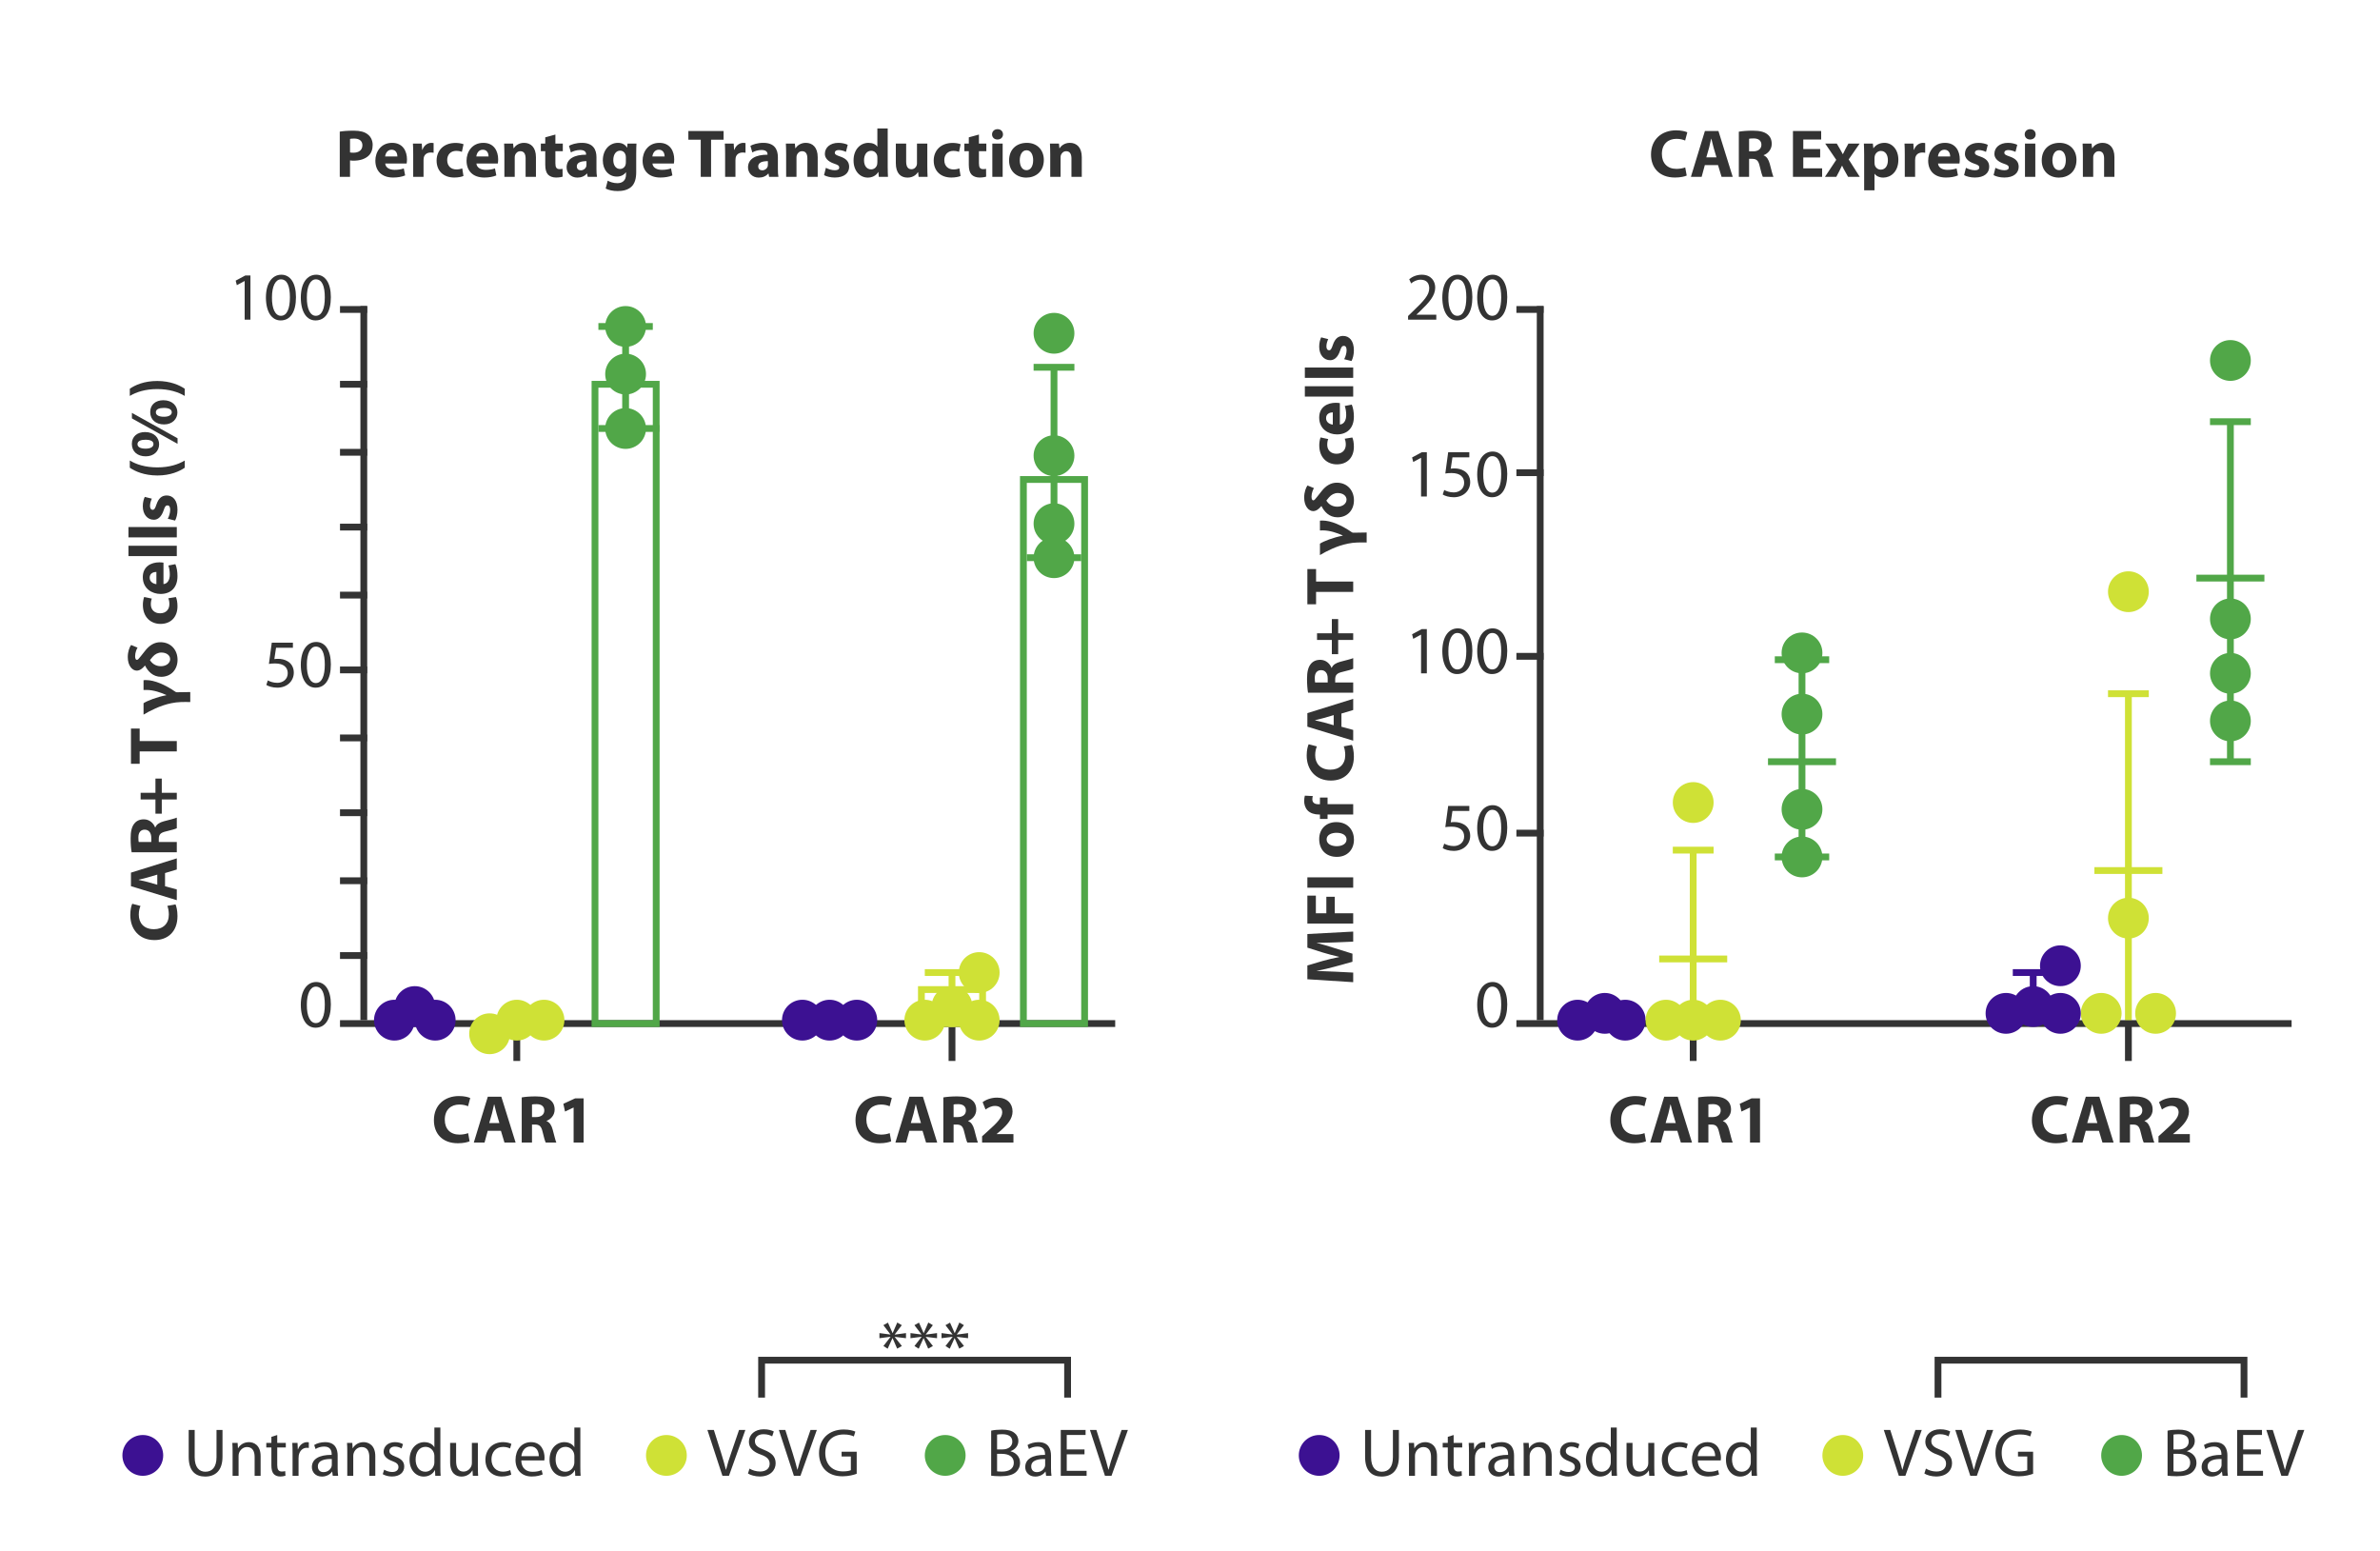<?xml version="1.0" encoding="UTF-8"?>
<svg id="Ebene_1" xmlns="http://www.w3.org/2000/svg" width="246.94mm" height="160.87mm" viewBox="0 0 700 456">
  <defs>
    <style>
      .cls-1 {
        stroke: #cfe136;
      }

      .cls-1, .cls-2, .cls-3, .cls-4 {
        fill: none;
        stroke-width: 2px;
      }

      .cls-5 {
        fill: #3c1192;
      }

      .cls-6 {
        fill: #fff;
      }

      .cls-2 {
        stroke: #3c1192;
      }

      .cls-7 {
        fill: #51a748;
      }

      .cls-8 {
        fill: #cfe136;
      }

      .cls-3 {
        stroke: #51a748;
      }

      .cls-4 {
        stroke: #333;
      }

      .cls-9 {
        fill: #333;
      }
    </style>
  </defs>
  <rect class="cls-6" width="700" height="456"/>
  <line class="cls-4" x1="107" y1="90" x2="107" y2="300"/>
  <line class="cls-4" x1="453" y1="90" x2="453" y2="300"/>
  <line class="cls-4" x1="328" y1="301" x2="100" y2="301"/>
  <line class="cls-4" x1="674" y1="301" x2="446" y2="301"/>
  <line class="cls-4" x1="108" y1="259" x2="100" y2="259"/>
  <line class="cls-4" x1="108" y1="281" x2="100" y2="281"/>
  <line class="cls-4" x1="454" y1="245" x2="446" y2="245"/>
  <path class="cls-4" d="M152,304v8"/>
  <path class="cls-4" d="M498,304v8"/>
  <path class="cls-4" d="M280,302v10"/>
  <path class="cls-4" d="M626,300v12"/>
  <line class="cls-4" x1="108" y1="217" x2="100" y2="217"/>
  <line class="cls-4" x1="108" y1="239" x2="100" y2="239"/>
  <line class="cls-4" x1="108" y1="197" x2="100" y2="197"/>
  <line class="cls-4" x1="454" y1="193" x2="446" y2="193"/>
  <line class="cls-4" x1="108" y1="175" x2="100" y2="175"/>
  <line class="cls-4" x1="108" y1="155" x2="100" y2="155"/>
  <line class="cls-4" x1="108" y1="133" x2="100" y2="133"/>
  <line class="cls-4" x1="108" y1="113" x2="100" y2="113"/>
  <line class="cls-4" x1="454" y1="139" x2="446" y2="139"/>
  <line class="cls-4" x1="108" y1="91" x2="100" y2="91"/>
  <line class="cls-4" x1="454" y1="91" x2="446" y2="91"/>
  <path class="cls-9" d="M71.96,94v-11.36h-.04l-2.26,1.22-.34-1.34,2.84-1.52h1.5v13h-1.7ZM82.55,94.22h-.02c-2.54,0-4.28-2.38-4.32-6.68,0-4.38,1.9-6.76,4.54-6.76s4.3,2.44,4.3,6.58c0,4.42-1.66,6.86-4.5,6.86ZM82.61,92.86h.02c1.78,0,2.64-2.1,2.64-5.42s-.8-5.3-2.64-5.3c-1.6,0-2.64,2.04-2.64,5.3-.04,3.38,1,5.42,2.62,5.42ZM92.81,94.22h-.02c-2.54,0-4.28-2.38-4.32-6.68,0-4.38,1.9-6.76,4.54-6.76s4.3,2.44,4.3,6.58c0,4.42-1.66,6.86-4.5,6.86ZM92.87,92.86h.02c1.78,0,2.64-2.1,2.64-5.42s-.8-5.3-2.64-5.3c-1.6,0-2.64,2.04-2.64,5.3-.04,3.38,1,5.42,2.62,5.42Z"/>
  <path class="cls-9" d="M86.15,189v1.48h-4.96l-.5,3.34c.3-.04.58-.08,1.06-.08,1.02,0,2,.22,2.8.7,1.02.56,1.86,1.7,1.86,3.34,0,2.54-2.02,4.44-4.84,4.44-1.42,0-2.6-.4-3.24-.8l.44-1.34c.54.32,1.6.72,2.8.72,1.64,0,3.08-1.08,3.06-2.84,0-1.66-1.14-2.86-3.72-2.86-.76,0-1.34.06-1.82.14l.84-6.24h6.22ZM92.81,202.22h-.02c-2.54,0-4.28-2.38-4.32-6.68,0-4.38,1.9-6.76,4.54-6.76s4.3,2.44,4.3,6.58c0,4.42-1.66,6.86-4.5,6.86ZM92.87,200.86h.02c1.78,0,2.64-2.1,2.64-5.42s-.8-5.3-2.64-5.3c-1.6,0-2.64,2.04-2.64,5.3-.04,3.38,1,5.42,2.62,5.42Z"/>
  <path class="cls-9" d="M422.44,94h-8.3v-1.08l1.38-1.34c3.32-3.16,4.84-4.84,4.84-6.8,0-1.32-.62-2.54-2.56-2.54-1.18,0-2.16.6-2.76,1.1l-.56-1.24c.88-.74,2.18-1.32,3.68-1.32,2.78,0,3.96,1.92,3.96,3.78,0,2.4-1.74,4.34-4.48,6.98l-1.02.96v.04h5.82v1.46ZM428.55,94.22h-.02c-2.54,0-4.28-2.38-4.32-6.68,0-4.38,1.9-6.76,4.54-6.76s4.3,2.44,4.3,6.58c0,4.42-1.66,6.86-4.5,6.86ZM428.61,92.86h.02c1.78,0,2.64-2.1,2.64-5.42s-.8-5.3-2.64-5.3c-1.6,0-2.64,2.04-2.64,5.3-.04,3.38,1,5.42,2.62,5.42ZM438.81,94.22h-.02c-2.54,0-4.28-2.38-4.32-6.68,0-4.38,1.9-6.76,4.54-6.76s4.3,2.44,4.3,6.58c0,4.42-1.66,6.86-4.5,6.86ZM438.87,92.86h.02c1.78,0,2.64-2.1,2.64-5.42s-.8-5.3-2.64-5.3c-1.6,0-2.64,2.04-2.64,5.3-.04,3.38,1,5.42,2.62,5.42Z"/>
  <path class="cls-9" d="M417.96,146v-11.36h-.04l-2.26,1.22-.34-1.34,2.84-1.52h1.5v13h-1.7ZM432.15,133v1.48h-4.96l-.5,3.34c.3-.04.58-.08,1.06-.08,1.02,0,2,.22,2.8.7,1.02.56,1.86,1.7,1.86,3.34,0,2.54-2.02,4.44-4.84,4.44-1.42,0-2.6-.4-3.24-.8l.44-1.34c.54.32,1.6.72,2.8.72,1.64,0,3.08-1.08,3.06-2.84,0-1.66-1.14-2.86-3.72-2.86-.76,0-1.34.06-1.82.14l.84-6.24h6.22ZM438.81,146.22h-.02c-2.54,0-4.28-2.38-4.32-6.68,0-4.38,1.9-6.76,4.54-6.76s4.3,2.44,4.3,6.58c0,4.42-1.66,6.86-4.5,6.86ZM438.87,144.86h.02c1.78,0,2.64-2.1,2.64-5.42s-.8-5.3-2.64-5.3c-1.6,0-2.64,2.04-2.64,5.3-.04,3.38,1,5.42,2.62,5.42Z"/>
  <path class="cls-9" d="M49.22,266.39l2.4-.44c.26.54.58,1.82.58,3.44,0,4.66-2.92,7.06-6.76,7.06-4.58,0-7.12-3.28-7.12-7.36,0-1.58.32-2.78.58-3.32l2.42.64c-.26.6-.5,1.46-.5,2.56,0,2.4,1.46,4.28,4.46,4.28,2.68,0,4.38-1.6,4.38-4.3,0-.94-.18-1.94-.44-2.56ZM48.54,256.74v3.88l3.46.94v3.16l-13.48-4.12v-3.98l13.48-4.2v3.28l-3.46,1.04ZM46.26,260.18v-2.98l-2.86.84c-.8.22-1.82.46-2.6.66v.06c.8.18,1.82.4,2.6.6l2.86.82ZM52,250.62h-13.28c-.18-.98-.3-2.42-.3-4.06,0-2,.3-3.4,1.08-4.36.64-.82,1.58-1.26,2.82-1.26,1.7,0,2.88,1.22,3.3,2.38h.06c.38-.94,1.26-1.46,2.5-1.8,1.54-.42,3.3-.82,3.82-1.08v3.12c-.4.2-1.48.54-3.14.92-1.7.38-2.14.96-2.16,2.22v.9h5.3v3.02ZM40.8,247.6h3.7v-1.2c0-1.52-.76-2.42-1.94-2.42s-1.86.84-1.86,2.24c0,.74.04,1.16.1,1.38ZM41.36,235.1v-1.96h4.36v-4.18h1.86v4.18h4.42v1.96h-4.42v4.18h-1.86v-4.18h-4.36ZM52,220.97h-10.92v3.64h-2.56v-10.36h2.56v3.68h10.92v3.04ZM55.96,203.51v2.94c-1.9-.04-3.7-.06-5.58.34-3.26.66-6.38,2.28-8.16,3.36v-3.36c1.1-.72,3.96-1.84,6.68-2.34v-.08c-1.48-.68-3.74-1.48-5.8-1.48-.46,0-.68.02-.88.02v-2.88c.2-.04.52-.04.76-.04,2.48,0,5.7,1.42,8.64,3.46.18.12.32.12.48.12.84-.02,2.52-.04,3.86-.06ZM38.56,189.67l1.9.78c-.26.36-.72,1.46-.72,2.5,0,.76.22,1.1.52,1.1s.6-.38,1.2-1.14l1.3-1.64c1.2-1.5,2.64-2.42,4.42-2.42,3.08,0,5.04,2.28,5.04,5.18s-1.92,5-4.84,5c-2.46,0-3.92-1.7-4.7-3.28h-.08l-.34.38c-.34.36-1.06,1.08-2.04,1.08-1.28,0-2.64-1.4-2.64-3.98,0-1.66.54-2.98.98-3.56ZM44.86,193.19l-.76.92c.6.98,1.64,1.8,3.22,1.8s2.72-.9,2.72-2.08c0-1.1-1.04-1.94-2.6-1.94-.94,0-1.88.46-2.58,1.3ZM49.5,175.93l2.24-.36c.26.54.46,1.56.46,2.72,0,3.16-1.94,5.18-5,5.18-2.84,0-5.18-1.96-5.18-5.6,0-.8.14-1.68.38-2.32l2.26.48c-.16.36-.3.9-.3,1.7,0,1.6,1.14,2.64,2.72,2.62,1.8,0,2.74-1.2,2.74-2.68,0-.72-.12-1.28-.32-1.74ZM48.08,165.46v6.3c1.26-.1,1.86-1.34,1.86-2.76,0-1.04-.14-1.88-.42-2.7l2.06-.4c.42,1,.62,2.22.62,3.54,0,3.32-1.92,5.22-4.98,5.22-2.48,0-5.22-1.56-5.22-4.94,0-3.16,2.46-4.36,4.88-4.36.52,0,.98.06,1.2.1ZM46,171.78v-3.6c-.74,0-1.98.32-1.98,1.7,0,1.3,1.18,1.82,1.98,1.9ZM52,163.53h-14.22v-3.04h14.22v3.04ZM52,158.02h-14.22v-3.04h14.22v3.04ZM51.5,153.08l-2.16-.54c.34-.56.72-1.72.72-2.62s-.3-1.3-.8-1.3-.76.3-1.12,1.42c-.68,2.04-1.78,2.82-2.92,2.8-1.84,0-3.22-1.56-3.22-3.98,0-1.14.28-2.14.58-2.74l2.08.52c-.22.44-.54,1.3-.54,2.12,0,.74.3,1.16.78,1.16s.72-.38,1.12-1.58c.64-1.86,1.58-2.62,3-2.64,1.84,0,3.18,1.42,3.18,4.22,0,1.28-.3,2.42-.7,3.16ZM38.18,137.54v-2.12c1.84,1.12,4.52,2.02,8.1,2.02s6.18-.9,8.06-2.02v2.12c-1.56,1.06-4.2,2.28-8.06,2.28-3.9-.02-6.54-1.22-8.1-2.28ZM38.78,130.55v-.02c0-2.22,1.64-3.48,3.88-3.48,2.7,0,4.14,1.72,4.14,3.6,0,1.98-1.5,3.54-3.94,3.54s-4.08-1.42-4.08-3.64ZM40.44,130.61v.02c0,.9,1.04,1.3,2.36,1.3,1.36.02,2.34-.46,2.34-1.34s-.88-1.28-2.36-1.28c-1.32,0-2.34.36-2.34,1.3ZM52.22,128.87v1.64l-13.42-7.48v-1.62l13.42,7.46ZM44.18,121.19v-.02c0-2.22,1.64-3.48,3.86-3.48,2.7,0,4.14,1.72,4.14,3.6s-1.48,3.52-3.92,3.52-4.08-1.42-4.08-3.62ZM45.84,121.23v.02c0,.9,1.04,1.3,2.34,1.3,1.36.02,2.34-.46,2.34-1.32s-.88-1.28-2.34-1.28c-1.32,0-2.34.36-2.34,1.28ZM54.34,114.31v2.12c-1.86-1.12-4.56-2.02-8.1-2.02s-6.2.9-8.06,2.02v-2.12c1.54-1.06,4.18-2.28,8.08-2.28,3.88.02,6.5,1.22,8.08,2.28Z"/>
  <path class="cls-9" d="M398,276.91l-5.16.22c-1.62.06-3.56.12-5.54.12v.04c1.72.44,3.64,1,5.22,1.52l5.26,1.64v2.38l-5.22,1.44c-1.58.44-3.48.88-5.26,1.22v.04c1.82.06,3.9.14,5.58.22l5.12.26v2.82l-13.48-.86v-4.06l4.5-1.32c1.56-.44,3.24-.84,4.82-1.14v-.08c-1.56-.36-3.34-.82-4.84-1.28l-4.48-1.42v-4l13.48-.72v2.96ZM398,271.6h-13.48v-8.22h2.5v5.18h3.08v-4.84h2.48v4.84h5.42v3.04ZM384.52,261.05v-3.04h13.48v3.04h-13.48ZM398.22,246.9v.02c0,2.86-1.88,5.06-5.04,5.06s-5.18-2.08-5.18-5.24c0-2.98,2.06-4.98,5.02-4.98,3.56,0,5.2,2.54,5.2,5.14ZM396.04,246.86v-.02c0-1.2-1.18-1.94-2.94-1.94-1.44,0-2.92.56-2.92,1.94s1.48,2,2.94,2c1.66,0,2.92-.7,2.92-1.98ZM398,236.48v3.04h-7.54v1.3h-2.24v-1.3h-.38c-1.18,0-2.48-.36-3.28-1.22-.72-.78-.98-1.82-.98-2.72,0-.66.1-1.18.2-1.6l2.34.12c-.08.26-.14.58-.14.98,0,1,.78,1.42,1.74,1.42h.5v-1.96h2.24v1.94h7.54ZM395.22,219.48l2.4-.44c.26.54.58,1.82.58,3.44,0,4.66-2.92,7.06-6.76,7.06-4.58,0-7.12-3.28-7.12-7.36,0-1.58.32-2.78.58-3.32l2.42.64c-.26.6-.5,1.46-.5,2.56,0,2.4,1.46,4.28,4.46,4.28,2.68,0,4.38-1.6,4.38-4.3,0-.94-.18-1.94-.44-2.56ZM394.54,209.83v3.88l3.46.94v3.16l-13.48-4.12v-3.98l13.48-4.2v3.28l-3.46,1.04ZM392.26,213.27v-2.98l-2.86.84c-.8.22-1.82.46-2.6.66v.06c.8.18,1.82.4,2.6.6l2.86.82ZM398,203.71h-13.28c-.18-.98-.3-2.42-.3-4.06,0-2,.3-3.4,1.08-4.36.64-.82,1.58-1.26,2.82-1.26,1.7,0,2.88,1.22,3.3,2.38h.06c.38-.94,1.26-1.46,2.5-1.8,1.54-.42,3.3-.82,3.82-1.08v3.12c-.4.2-1.48.54-3.14.92-1.7.38-2.14.96-2.16,2.22v.9h5.3v3.02ZM386.8,200.69h3.7v-1.2c0-1.52-.76-2.42-1.94-2.42s-1.86.84-1.86,2.24c0,.74.04,1.16.1,1.38ZM387.36,188.19v-1.96h4.36v-4.18h1.86v4.18h4.42v1.96h-4.42v4.18h-1.86v-4.18h-4.36ZM398,174.05h-10.92v3.64h-2.56v-10.36h2.56v3.68h10.92v3.04ZM401.96,156.59v2.94c-1.9-.04-3.7-.06-5.58.34-3.26.66-6.38,2.28-8.16,3.36v-3.36c1.1-.72,3.96-1.84,6.68-2.34v-.08c-1.48-.68-3.74-1.48-5.8-1.48-.46,0-.68.02-.88.02v-2.88c.2-.04.52-.04.76-.04,2.48,0,5.7,1.42,8.64,3.46.18.12.32.12.48.12.84-.02,2.52-.04,3.86-.06ZM384.56,142.76l1.9.78c-.26.36-.72,1.46-.72,2.5,0,.76.22,1.1.52,1.1s.6-.38,1.2-1.14l1.3-1.64c1.2-1.5,2.64-2.42,4.42-2.42,3.08,0,5.04,2.28,5.04,5.18s-1.92,5-4.84,5c-2.46,0-3.92-1.7-4.7-3.28h-.08l-.34.38c-.34.36-1.06,1.08-2.04,1.08-1.28,0-2.64-1.4-2.64-3.98,0-1.66.54-2.98.98-3.56ZM390.86,146.28l-.76.92c.6.98,1.64,1.8,3.22,1.8s2.72-.9,2.72-2.08c0-1.1-1.04-1.94-2.6-1.94-.94,0-1.88.46-2.58,1.3ZM395.5,129.01l2.24-.36c.26.54.46,1.56.46,2.72,0,3.16-1.94,5.18-5,5.18-2.84,0-5.18-1.96-5.18-5.6,0-.8.14-1.68.38-2.32l2.26.48c-.16.36-.3.9-.3,1.7,0,1.6,1.14,2.64,2.72,2.62,1.8,0,2.74-1.2,2.74-2.68,0-.72-.12-1.28-.32-1.74ZM394.08,118.54v6.3c1.26-.1,1.86-1.34,1.86-2.76,0-1.04-.14-1.88-.42-2.7l2.06-.4c.42,1,.62,2.22.62,3.54,0,3.32-1.92,5.22-4.98,5.22-2.48,0-5.22-1.56-5.22-4.94,0-3.16,2.46-4.36,4.88-4.36.52,0,.98.06,1.2.1ZM392,124.86v-3.6c-.74,0-1.98.32-1.98,1.7,0,1.3,1.18,1.82,1.98,1.9ZM398,116.62h-14.22v-3.04h14.22v3.04ZM398,111.11h-14.22v-3.04h14.22v3.04ZM397.5,106.16l-2.16-.54c.34-.56.72-1.72.72-2.62s-.3-1.3-.8-1.3-.76.3-1.12,1.42c-.68,2.04-1.78,2.82-2.92,2.8-1.84,0-3.22-1.56-3.22-3.98,0-1.14.28-2.14.58-2.74l2.08.52c-.22.44-.54,1.3-.54,2.12,0,.74.3,1.16.78,1.16s.72-.38,1.12-1.58c.64-1.86,1.58-2.62,3-2.64,1.84,0,3.18,1.42,3.18,4.22,0,1.28-.3,2.42-.7,3.16Z"/>
  <path class="cls-9" d="M99.93,52v-13.3c.94-.16,2.26-.28,4.12-.28s3.22.36,4.12,1.1c.88.66,1.44,1.78,1.44,3.1s-.42,2.46-1.24,3.2c-1.04.96-2.58,1.42-4.38,1.42-.4,0-.76-.02-1.04-.08v4.84h-3.02ZM102.95,40.84v3.98c.26.06.56.08,1.02.08,1.62,0,2.62-.82,2.62-2.18,0-1.24-.86-1.98-2.4-1.98-.6,0-1.02.04-1.24.1ZM119.6,48.08h-6.3c.1,1.26,1.34,1.86,2.76,1.86,1.04,0,1.88-.14,2.7-.42l.4,2.06c-1,.42-2.22.62-3.54.62-3.32,0-5.22-1.92-5.22-4.98,0-2.48,1.56-5.22,4.94-5.22,3.16,0,4.36,2.46,4.36,4.88,0,.52-.06.98-.1,1.2ZM113.28,46h3.6c0-.74-.32-1.98-1.7-1.98-1.3,0-1.82,1.18-1.9,1.98ZM121.53,52v-6.56c0-1.44-.02-2.38-.08-3.22h2.6l.12,1.82h.08c.5-1.44,1.68-2.04,2.64-2.04.28,0,.42.02.64.06v2.86c-.24-.04-.48-.08-.82-.08-1.12,0-1.88.58-2.08,1.54-.04.2-.06.42-.06.68v4.94h-3.04ZM135.95,49.5l.36,2.24c-.54.26-1.56.46-2.72.46-3.16,0-5.18-1.94-5.18-5,0-2.84,1.96-5.18,5.6-5.18.8,0,1.68.14,2.32.38l-.48,2.26c-.36-.16-.9-.3-1.7-.3-1.6,0-2.64,1.14-2.62,2.72,0,1.8,1.2,2.74,2.68,2.74.72,0,1.28-.12,1.74-.32ZM146.42,48.08h-6.3c.1,1.26,1.34,1.86,2.76,1.86,1.04,0,1.88-.14,2.7-.42l.4,2.06c-1,.42-2.22.62-3.54.62-3.32,0-5.22-1.92-5.22-4.98,0-2.48,1.56-5.22,4.94-5.22,3.16,0,4.36,2.46,4.36,4.88,0,.52-.06.98-.1,1.2ZM140.1,46h3.6c0-.74-.32-1.98-1.7-1.98-1.3,0-1.82,1.18-1.9,1.98ZM148.35,52v-6.66c0-1.22-.04-2.24-.08-3.12h2.64l.14,1.36h.06c.4-.64,1.38-1.58,3.02-1.58,2,0,3.5,1.34,3.5,4.22v5.78h-3.04v-5.42c0-1.26-.44-2.12-1.54-2.12-.84,0-1.34.58-1.56,1.14-.08.2-.1.48-.1.76v5.64h-3.04ZM160.37,40.38l2.98-.82v2.66h2.18v2.24h-2.18v3.54c0,1.18.3,1.72,1.2,1.72.42,0,.62-.02.9-.08l.02,2.3c-.38.14-1.12.26-1.96.26-.98,0-1.8-.34-2.3-.84-.56-.58-.84-1.52-.84-2.9v-4h-1.3v-2.24h1.3v-1.84ZM175.43,46.22v3.42c0,.92.04,1.82.16,2.36h-2.74l-.18-.98h-.06c-.64.78-1.64,1.2-2.8,1.2-1.98,0-3.16-1.44-3.16-3,0-2.54,2.28-3.74,5.74-3.74v-.12c0-.52-.28-1.26-1.78-1.26-1,0-2.06.34-2.7.72l-.56-1.94c.68-.38,2.02-.88,3.8-.88,3.26,0,4.28,1.92,4.28,4.22ZM172.49,48.44v-1.06c-1.6,0-2.84.38-2.84,1.54,0,.78.52,1.16,1.2,1.16.74,0,1.38-.5,1.58-1.12.04-.16.06-.34.06-.52ZM187.12,45.14v5.44c0,1.88-.38,3.42-1.5,4.4-1.06.92-2.52,1.2-3.96,1.2-1.3,0-2.64-.26-3.52-.74l.6-2.32c.62.36,1.68.74,2.84.74,1.44,0,2.54-.76,2.54-2.58v-.62h-.04c-.58.8-1.52,1.26-2.64,1.26-2.42,0-4.14-1.96-4.14-4.76,0-3.16,2.02-5.16,4.44-5.16,1.34,0,2.18.58,2.68,1.4h.04l.1-1.18h2.64c-.04.64-.08,1.46-.08,2.92ZM184.08,47.64v-1.44c0-.18-.02-.38-.06-.56-.22-.8-.8-1.34-1.64-1.34-1.12,0-2,1-2,2.78,0,1.46.72,2.6,1.98,2.6.8,0,1.42-.52,1.62-1.22.08-.24.1-.56.1-.82ZM198.2,48.08h-6.3c.1,1.26,1.34,1.86,2.76,1.86,1.04,0,1.88-.14,2.7-.42l.4,2.06c-1,.42-2.22.62-3.54.62-3.32,0-5.22-1.92-5.22-4.98,0-2.48,1.56-5.22,4.94-5.22,3.16,0,4.36,2.46,4.36,4.88,0,.52-.06.98-.1,1.2ZM191.88,46h3.6c0-.74-.32-1.98-1.7-1.98-1.3,0-1.82,1.18-1.9,1.98ZM206.1,52v-10.92h-3.64v-2.56h10.36v2.56h-3.68v10.92h-3.04ZM213.27,52v-6.56c0-1.44-.02-2.38-.08-3.22h2.6l.12,1.82h.08c.5-1.44,1.68-2.04,2.64-2.04.28,0,.42.02.64.06v2.86c-.24-.04-.48-.08-.82-.08-1.12,0-1.88.58-2.08,1.54-.04.2-.06.42-.06.68v4.94h-3.04ZM228.79,46.22v3.42c0,.92.04,1.82.16,2.36h-2.74l-.18-.98h-.06c-.64.78-1.64,1.2-2.8,1.2-1.98,0-3.16-1.44-3.16-3,0-2.54,2.28-3.74,5.74-3.74v-.12c0-.52-.28-1.26-1.78-1.26-1,0-2.06.34-2.7.72l-.56-1.94c.68-.38,2.02-.88,3.8-.88,3.26,0,4.28,1.92,4.28,4.22ZM225.85,48.44v-1.06c-1.6,0-2.84.38-2.84,1.54,0,.78.52,1.16,1.2,1.16.74,0,1.38-.5,1.58-1.12.04-.16.06-.34.06-.52ZM231.22,52v-6.66c0-1.22-.04-2.24-.08-3.12h2.64l.14,1.36h.06c.4-.64,1.38-1.58,3.02-1.58,2,0,3.5,1.34,3.5,4.22v5.78h-3.04v-5.42c0-1.26-.44-2.12-1.54-2.12-.84,0-1.34.58-1.56,1.14-.08.2-.1.48-.1.76v5.64h-3.04ZM242.37,51.5l.54-2.16c.56.34,1.72.72,2.62.72s1.3-.3,1.3-.8-.3-.76-1.42-1.12c-2.04-.68-2.82-1.78-2.8-2.92,0-1.84,1.56-3.22,3.98-3.22,1.14,0,2.14.28,2.74.58l-.52,2.08c-.44-.22-1.3-.54-2.12-.54-.74,0-1.16.3-1.16.78s.38.72,1.58,1.12c1.86.64,2.62,1.58,2.64,3,0,1.84-1.42,3.18-4.22,3.18-1.28,0-2.42-.3-3.16-.7ZM258.05,37.78h3.04v11.3c0,1.1.04,2.26.08,2.92h-2.7l-.12-1.42h-.06c-.6,1.08-1.8,1.64-3.06,1.64-2.32,0-4.18-1.98-4.18-5.02-.02-3.28,2.04-5.2,4.38-5.2,1.22,0,2.14.44,2.58,1.1h.04v-5.32ZM258.05,47.66v-1.28c0-.18,0-.38-.04-.56-.18-.82-.84-1.48-1.78-1.48-1.4,0-2.1,1.24-2.1,2.78,0,1.64.82,2.68,2.08,2.68.88,0,1.6-.6,1.78-1.46.04-.2.06-.44.06-.68ZM272.74,42.22v6.64c0,1.28.04,2.32.08,3.14h-2.64l-.14-1.38h-.06c-.38.6-1.3,1.6-3.06,1.6-2,0-3.44-1.24-3.44-4.26v-5.74h3.04v5.26c0,1.42.46,2.28,1.54,2.28.84,0,1.34-.58,1.52-1.06.08-.18.12-.4.12-.66v-5.82h3.04ZM282.16,49.5l.36,2.24c-.54.26-1.56.46-2.72.46-3.16,0-5.18-1.94-5.18-5,0-2.84,1.96-5.18,5.6-5.18.8,0,1.68.14,2.32.38l-.48,2.26c-.36-.16-.9-.3-1.7-.3-1.6,0-2.64,1.14-2.62,2.72,0,1.8,1.2,2.74,2.68,2.74.72,0,1.28-.12,1.74-.32ZM284.94,40.38l2.98-.82v2.66h2.18v2.24h-2.18v3.54c0,1.18.3,1.72,1.2,1.72.42,0,.62-.02.9-.08l.02,2.3c-.38.14-1.12.26-1.96.26-.98,0-1.8-.34-2.3-.84-.56-.58-.84-1.52-.84-2.9v-4h-1.3v-2.24h1.3v-1.84ZM294.9,52h-3.04v-9.78h3.04v9.78ZM293.38,41.02h-.02c-.96,0-1.58-.68-1.58-1.52s.64-1.52,1.62-1.52,1.58.66,1.6,1.52c0,.84-.62,1.52-1.62,1.52ZM301.87,52.22h-.02c-2.86,0-5.06-1.88-5.06-5.04s2.08-5.18,5.24-5.18c2.98,0,4.98,2.06,4.98,5.02,0,3.56-2.54,5.2-5.14,5.2ZM301.91,50.04h.02c1.2,0,1.94-1.18,1.94-2.94,0-1.44-.56-2.92-1.94-2.92s-2,1.48-2,2.94c0,1.66.7,2.92,1.98,2.92ZM308.89,52v-6.66c0-1.22-.04-2.24-.08-3.12h2.64l.14,1.36h.06c.4-.64,1.38-1.58,3.02-1.58,2,0,3.5,1.34,3.5,4.22v5.78h-3.04v-5.42c0-1.26-.44-2.12-1.54-2.12-.84,0-1.34.58-1.56,1.14-.08.2-.1.48-.1.76v5.64h-3.04Z"/>
  <path class="cls-9" d="M495.65,49.22l.44,2.4c-.54.26-1.82.58-3.44.58-4.66,0-7.06-2.92-7.06-6.76,0-4.58,3.28-7.12,7.36-7.12,1.58,0,2.78.32,3.32.58l-.64,2.42c-.6-.26-1.46-.5-2.56-.5-2.4,0-4.28,1.46-4.28,4.46,0,2.68,1.6,4.38,4.3,4.38.94,0,1.94-.18,2.56-.44ZM505.3,48.54h-3.88l-.94,3.46h-3.16l4.12-13.48h3.98l4.2,13.48h-3.28l-1.04-3.46ZM501.86,46.26h2.98l-.84-2.86c-.22-.8-.46-1.82-.66-2.6h-.06c-.18.8-.4,1.82-.6,2.6l-.82,2.86ZM511.42,52v-13.28c.98-.18,2.42-.3,4.06-.3,2,0,3.4.3,4.36,1.08.82.64,1.26,1.58,1.26,2.82,0,1.7-1.22,2.88-2.38,3.3v.06c.94.38,1.46,1.26,1.8,2.5.42,1.54.82,3.3,1.08,3.82h-3.12c-.2-.4-.54-1.48-.92-3.14-.38-1.7-.96-2.14-2.22-2.16h-.9v5.3h-3.02ZM514.44,40.8v3.7h1.2c1.52,0,2.42-.76,2.42-1.94s-.84-1.86-2.24-1.86c-.74,0-1.16.04-1.38.1ZM535.34,43.82v2.48h-4.96v3.2h5.54v2.5h-8.58v-13.48h8.3v2.5h-5.26v2.8h4.96ZM536.83,42.22h3.4l.96,1.64c.28.5.54.98.8,1.46h.04c.26-.54.5-1.02.76-1.52l.86-1.58h3.3l-3.22,4.66,3.26,5.12h-3.44l-.98-1.76c-.28-.48-.54-.98-.76-1.5h-.06c-.24.54-.5,1.02-.74,1.5l-.92,1.76h-3.34l3.32-5-3.24-4.78ZM548.28,55.96v-10.46c0-1.28-.04-2.36-.08-3.28h2.64l.14,1.36h.04c.72-1.02,1.84-1.58,3.26-1.58,2.14,0,4.06,1.86,4.06,4.98,0,3.56-2.26,5.24-4.44,5.24-1.18,0-2.1-.48-2.54-1.12h-.04v4.86h-3.04ZM551.32,46.46v1.34c0,.24.02.44.06.64.2.82.9,1.44,1.78,1.44,1.32,0,2.1-1.1,2.1-2.76,0-1.56-.7-2.74-2.06-2.74-.86,0-1.62.64-1.82,1.54-.04.16-.06.36-.06.54ZM560.23,52v-6.56c0-1.44-.02-2.38-.08-3.22h2.6l.12,1.82h.08c.5-1.44,1.68-2.04,2.64-2.04.28,0,.42.02.64.06v2.86c-.24-.04-.48-.08-.82-.08-1.12,0-1.88.58-2.08,1.54-.04.2-.06.42-.06.68v4.94h-3.04ZM576.31,48.08h-6.3c.1,1.26,1.34,1.86,2.76,1.86,1.04,0,1.88-.14,2.7-.42l.4,2.06c-1,.42-2.22.62-3.54.62-3.32,0-5.22-1.92-5.22-4.98,0-2.48,1.56-5.22,4.94-5.22,3.16,0,4.36,2.46,4.36,4.88,0,.52-.06.98-.1,1.2ZM569.99,46h3.6c0-.74-.32-1.98-1.7-1.98-1.3,0-1.82,1.18-1.9,1.98ZM577.68,51.5l.54-2.16c.56.34,1.72.72,2.62.72s1.3-.3,1.3-.8-.3-.76-1.42-1.12c-2.04-.68-2.82-1.78-2.8-2.92,0-1.84,1.56-3.22,3.98-3.22,1.14,0,2.14.28,2.74.58l-.52,2.08c-.44-.22-1.3-.54-2.12-.54-.74,0-1.16.3-1.16.78s.38.72,1.58,1.12c1.86.64,2.62,1.58,2.64,3,0,1.84-1.42,3.18-4.22,3.18-1.28,0-2.42-.3-3.16-.7ZM586.35,51.5l.54-2.16c.56.34,1.72.72,2.62.72s1.3-.3,1.3-.8-.3-.76-1.42-1.12c-2.04-.68-2.82-1.78-2.8-2.92,0-1.84,1.56-3.22,3.98-3.22,1.14,0,2.14.28,2.74.58l-.52,2.08c-.44-.22-1.3-.54-2.12-.54-.74,0-1.16.3-1.16.78s.38.72,1.58,1.12c1.86.64,2.62,1.58,2.64,3,0,1.84-1.42,3.18-4.22,3.18-1.28,0-2.42-.3-3.16-.7ZM598.62,52h-3.04v-9.78h3.04v9.78ZM597.1,41.02h-.02c-.96,0-1.58-.68-1.58-1.52s.64-1.52,1.62-1.52,1.58.66,1.6,1.52c0,.84-.62,1.52-1.62,1.52ZM605.59,52.22h-.02c-2.86,0-5.06-1.88-5.06-5.04s2.08-5.18,5.24-5.18c2.98,0,4.98,2.06,4.98,5.02,0,3.56-2.54,5.2-5.14,5.2ZM605.63,50.04h.02c1.2,0,1.94-1.18,1.94-2.94,0-1.44-.56-2.92-1.94-2.92s-2,1.48-2,2.94c0,1.66.7,2.92,1.98,2.92ZM612.61,52v-6.66c0-1.22-.04-2.24-.08-3.12h2.64l.14,1.36h.06c.4-.64,1.38-1.58,3.02-1.58,2,0,3.5,1.34,3.5,4.22v5.78h-3.04v-5.42c0-1.26-.44-2.12-1.54-2.12-.84,0-1.34.58-1.56,1.14-.08.2-.1.48-.1.76v5.64h-3.04Z"/>
  <path class="cls-9" d="M137.68,333.22l.44,2.4c-.54.26-1.82.58-3.44.58-4.66,0-7.06-2.92-7.06-6.76,0-4.58,3.28-7.12,7.36-7.12,1.58,0,2.78.32,3.32.58l-.64,2.42c-.6-.26-1.46-.5-2.56-.5-2.4,0-4.28,1.46-4.28,4.46,0,2.68,1.6,4.38,4.3,4.38.94,0,1.94-.18,2.56-.44ZM147.33,332.54h-3.88l-.94,3.46h-3.16l4.12-13.48h3.98l4.2,13.48h-3.28l-1.04-3.46ZM143.89,330.26h2.98l-.84-2.86c-.22-.8-.46-1.82-.66-2.6h-.06c-.18.8-.4,1.82-.6,2.6l-.82,2.86ZM153.45,336v-13.28c.98-.18,2.42-.3,4.06-.3,2,0,3.4.3,4.36,1.08.82.64,1.26,1.58,1.26,2.82,0,1.7-1.22,2.88-2.38,3.3v.06c.94.38,1.46,1.26,1.8,2.5.42,1.54.82,3.3,1.08,3.82h-3.12c-.2-.4-.54-1.48-.92-3.14-.38-1.7-.96-2.14-2.22-2.16h-.9v5.3h-3.02ZM156.47,324.8v3.7h1.2c1.52,0,2.42-.76,2.42-1.94s-.84-1.86-2.24-1.86c-.74,0-1.16.04-1.38.1ZM168.71,336v-10.3h-.04l-2.48,1.18-.5-2.28,3.46-1.6h2.5v13h-2.94Z"/>
  <path class="cls-9" d="M483.68,333.22l.44,2.4c-.54.26-1.82.58-3.44.58-4.66,0-7.06-2.92-7.06-6.76,0-4.58,3.28-7.12,7.36-7.12,1.58,0,2.78.32,3.32.58l-.64,2.42c-.6-.26-1.46-.5-2.56-.5-2.4,0-4.28,1.46-4.28,4.46,0,2.68,1.6,4.38,4.3,4.38.94,0,1.94-.18,2.56-.44ZM493.33,332.54h-3.88l-.94,3.46h-3.16l4.12-13.48h3.98l4.2,13.48h-3.28l-1.04-3.46ZM489.89,330.26h2.98l-.84-2.86c-.22-.8-.46-1.82-.66-2.6h-.06c-.18.8-.4,1.82-.6,2.6l-.82,2.86ZM499.45,336v-13.28c.98-.18,2.42-.3,4.06-.3,2,0,3.4.3,4.36,1.08.82.64,1.26,1.58,1.26,2.82,0,1.7-1.22,2.88-2.38,3.3v.06c.94.38,1.46,1.26,1.8,2.5.42,1.54.82,3.3,1.08,3.82h-3.12c-.2-.4-.54-1.48-.92-3.14-.38-1.7-.96-2.14-2.22-2.16h-.9v5.3h-3.02ZM502.47,324.8v3.7h1.2c1.52,0,2.42-.76,2.42-1.94s-.84-1.86-2.24-1.86c-.74,0-1.16.04-1.38.1ZM514.71,336v-10.3h-.04l-2.48,1.18-.5-2.28,3.46-1.6h2.5v13h-2.94Z"/>
  <path class="cls-9" d="M261.68,333.22l.44,2.4c-.54.26-1.82.58-3.44.58-4.66,0-7.06-2.92-7.06-6.76,0-4.58,3.28-7.12,7.36-7.12,1.58,0,2.78.32,3.32.58l-.64,2.42c-.6-.26-1.46-.5-2.56-.5-2.4,0-4.28,1.46-4.28,4.46,0,2.68,1.6,4.38,4.3,4.38.94,0,1.94-.18,2.56-.44ZM271.33,332.54h-3.88l-.94,3.46h-3.16l4.12-13.48h3.98l4.2,13.48h-3.28l-1.04-3.46ZM267.89,330.26h2.98l-.84-2.86c-.22-.8-.46-1.82-.66-2.6h-.06c-.18.8-.4,1.82-.6,2.6l-.82,2.86ZM277.45,336v-13.28c.98-.18,2.42-.3,4.06-.3,2,0,3.4.3,4.36,1.08.82.64,1.26,1.58,1.26,2.82,0,1.7-1.22,2.88-2.38,3.3v.06c.94.38,1.46,1.26,1.8,2.5.42,1.54.82,3.3,1.08,3.82h-3.12c-.2-.4-.54-1.48-.92-3.14-.38-1.7-.96-2.14-2.22-2.16h-.9v5.3h-3.02ZM280.47,324.8v3.7h1.2c1.52,0,2.42-.76,2.42-1.94s-.84-1.86-2.24-1.86c-.74,0-1.16.04-1.38.1ZM298.07,336h-9.22v-1.84l1.66-1.5c2.86-2.56,4.24-4.02,4.26-5.54,0-1.06-.62-1.9-2.12-1.9-1.12,0-2.1.56-2.78,1.06l-.86-2.16c.96-.74,2.5-1.34,4.24-1.34,2.96,0,4.56,1.72,4.56,4.08,0,2.18-1.56,3.92-3.46,5.6l-1.2,1v.04h4.92v2.5Z"/>
  <path class="cls-9" d="M607.68,333.22l.44,2.4c-.54.26-1.82.58-3.44.58-4.66,0-7.06-2.92-7.06-6.76,0-4.58,3.28-7.12,7.36-7.12,1.58,0,2.78.32,3.32.58l-.64,2.42c-.6-.26-1.46-.5-2.56-.5-2.4,0-4.28,1.46-4.28,4.46,0,2.68,1.6,4.38,4.3,4.38.94,0,1.94-.18,2.56-.44ZM617.33,332.54h-3.88l-.94,3.46h-3.16l4.12-13.48h3.98l4.2,13.48h-3.28l-1.04-3.46ZM613.89,330.26h2.98l-.84-2.86c-.22-.8-.46-1.82-.66-2.6h-.06c-.18.8-.4,1.82-.6,2.6l-.82,2.86ZM623.45,336v-13.28c.98-.18,2.42-.3,4.06-.3,2,0,3.4.3,4.36,1.08.82.64,1.26,1.58,1.26,2.82,0,1.7-1.22,2.88-2.38,3.3v.06c.94.38,1.46,1.26,1.8,2.5.42,1.54.82,3.3,1.08,3.82h-3.12c-.2-.4-.54-1.48-.92-3.14-.38-1.7-.96-2.14-2.22-2.16h-.9v5.3h-3.02ZM626.47,324.8v3.7h1.2c1.52,0,2.42-.76,2.42-1.94s-.84-1.86-2.24-1.86c-.74,0-1.16.04-1.38.1ZM644.07,336h-9.22v-1.84l1.66-1.5c2.86-2.56,4.24-4.02,4.26-5.54,0-1.06-.62-1.9-2.12-1.9-1.12,0-2.1.56-2.78,1.06l-.86-2.16c.96-.74,2.5-1.34,4.24-1.34,2.96,0,4.56,1.72,4.56,4.08,0,2.18-1.56,3.92-3.46,5.6l-1.2,1v.04h4.92v2.5Z"/>
  <path class="cls-9" d="M417.96,198v-11.36h-.04l-2.26,1.22-.34-1.34,2.84-1.52h1.5v13h-1.7ZM428.55,198.22h-.02c-2.54,0-4.28-2.38-4.32-6.68,0-4.38,1.9-6.76,4.54-6.76s4.3,2.44,4.3,6.58c0,4.42-1.66,6.86-4.5,6.86ZM428.61,196.86h.02c1.78,0,2.64-2.1,2.64-5.42s-.8-5.3-2.64-5.3c-1.6,0-2.64,2.04-2.64,5.3-.04,3.38,1,5.42,2.62,5.42ZM438.81,198.22h-.02c-2.54,0-4.28-2.38-4.32-6.68,0-4.38,1.9-6.76,4.54-6.76s4.3,2.44,4.3,6.58c0,4.42-1.66,6.86-4.5,6.86ZM438.87,196.86h.02c1.78,0,2.64-2.1,2.64-5.42s-.8-5.3-2.64-5.3c-1.6,0-2.64,2.04-2.64,5.3-.04,3.38,1,5.42,2.62,5.42Z"/>
  <path class="cls-9" d="M432.15,237v1.48h-4.96l-.5,3.34c.3-.04.58-.08,1.06-.08,1.02,0,2,.22,2.8.7,1.02.56,1.86,1.7,1.86,3.34,0,2.54-2.02,4.44-4.84,4.44-1.42,0-2.6-.4-3.24-.8l.44-1.34c.54.32,1.6.72,2.8.72,1.64,0,3.08-1.08,3.06-2.84,0-1.66-1.14-2.86-3.72-2.86-.76,0-1.34.06-1.82.14l.84-6.24h6.22ZM438.81,250.22h-.02c-2.54,0-4.28-2.38-4.32-6.68,0-4.38,1.9-6.76,4.54-6.76s4.3,2.44,4.3,6.58c0,4.42-1.66,6.86-4.5,6.86ZM438.87,248.86h.02c1.78,0,2.64-2.1,2.64-5.42s-.8-5.3-2.64-5.3c-1.6,0-2.64,2.04-2.64,5.3-.04,3.38,1,5.42,2.62,5.42Z"/>
  <path class="cls-9" d="M92.81,302.22h-.02c-2.54,0-4.28-2.38-4.32-6.68,0-4.38,1.9-6.76,4.54-6.76s4.3,2.44,4.3,6.58c0,4.42-1.66,6.86-4.5,6.86ZM92.87,300.86h.02c1.78,0,2.64-2.1,2.64-5.42s-.8-5.3-2.64-5.3c-1.6,0-2.64,2.04-2.64,5.3-.04,3.38,1,5.42,2.62,5.42Z"/>
  <path class="cls-9" d="M438.81,302.22h-.02c-2.54,0-4.28-2.38-4.32-6.68,0-4.38,1.9-6.76,4.54-6.76s4.3,2.44,4.3,6.58c0,4.42-1.66,6.86-4.5,6.86ZM438.87,300.86h.02c1.78,0,2.64-2.1,2.64-5.42s-.8-5.3-2.64-5.3c-1.6,0-2.64,2.04-2.64,5.3-.04,3.38,1,5.42,2.62,5.42Z"/>
  <circle class="cls-5" cx="116" cy="300" r="6"/>
  <circle class="cls-5" cx="122" cy="296" r="6"/>
  <circle class="cls-5" cx="128" cy="300" r="6"/>
  <circle class="cls-5" cx="472" cy="298" r="6"/>
  <circle class="cls-5" cx="478" cy="300" r="6"/>
  <circle class="cls-5" cx="464" cy="300" r="6"/>
  <circle class="cls-8" cx="144" cy="304" r="6"/>
  <circle class="cls-8" cx="490" cy="300" r="6"/>
  <circle class="cls-8" cx="272" cy="300" r="6"/>
  <circle class="cls-8" cx="618" cy="298" r="6"/>
  <circle class="cls-7" cx="184" cy="96" r="6"/>
  <circle class="cls-7" cx="530" cy="192" r="6"/>
  <circle class="cls-7" cx="530" cy="210" r="6"/>
  <circle class="cls-7" cx="310" cy="98" r="6"/>
  <circle class="cls-7" cx="656" cy="182" r="6"/>
  <circle class="cls-7" cx="656" cy="106" r="6"/>
  <circle class="cls-7" cx="310" cy="134" r="6"/>
  <circle class="cls-7" cx="310" cy="154" r="6"/>
  <circle class="cls-7" cx="656" cy="198" r="6"/>
  <circle class="cls-7" cx="310" cy="164" r="6"/>
  <circle class="cls-7" cx="656" cy="212" r="6"/>
  <circle class="cls-7" cx="184" cy="110" r="6"/>
  <circle class="cls-7" cx="530" cy="238" r="6"/>
  <circle class="cls-7" cx="184" cy="126" r="6"/>
  <circle class="cls-7" cx="530" cy="252" r="6"/>
  <circle class="cls-8" cx="152" cy="300" r="6"/>
  <circle class="cls-8" cx="498" cy="300" r="6"/>
  <circle class="cls-8" cx="498" cy="236" r="6"/>
  <circle class="cls-8" cx="280" cy="296" r="6"/>
  <circle class="cls-8" cx="626" cy="270" r="6"/>
  <circle class="cls-8" cx="626" cy="174" r="6"/>
  <circle class="cls-8" cx="160" cy="300" r="6"/>
  <circle class="cls-8" cx="506" cy="300" r="6"/>
  <circle class="cls-8" cx="288" cy="300" r="6"/>
  <circle class="cls-8" cx="288" cy="286" r="6"/>
  <circle class="cls-8" cx="634" cy="298" r="6"/>
  <circle class="cls-5" cx="252" cy="300" r="6"/>
  <circle class="cls-5" cx="244" cy="300" r="6"/>
  <circle class="cls-5" cx="236" cy="300" r="6"/>
  <circle class="cls-5" cx="598" cy="296" r="6"/>
  <circle class="cls-5" cx="606" cy="298" r="6"/>
  <circle class="cls-5" cx="606" cy="284" r="6"/>
  <circle class="cls-5" cx="590" cy="298" r="6"/>
  <rect class="cls-3" x="175" y="113" width="18" height="188"/>
  <rect class="cls-3" x="301" y="141" width="18" height="160"/>
  <rect class="cls-1" x="271" y="291" width="18" height="10"/>
  <path class="cls-3" d="M184,96v32"/>
  <path class="cls-3" d="M530,190v64"/>
  <path class="cls-1" d="M498,250v52"/>
  <path class="cls-1" d="M626,204v96"/>
  <path class="cls-2" d="M598,286v8"/>
  <path class="cls-3" d="M310,108v58"/>
  <path class="cls-1" d="M280,286v14"/>
  <path class="cls-3" d="M656,124v100"/>
  <path class="cls-3" d="M192,96h-16"/>
  <path class="cls-3" d="M316,108h-12"/>
  <path class="cls-1" d="M284,286h-12"/>
  <path class="cls-3" d="M662,124h-12"/>
  <path class="cls-3" d="M194,126h-18"/>
  <path class="cls-3" d="M538,194h-16"/>
  <path class="cls-3" d="M538,252h-16"/>
  <path class="cls-3" d="M540,224h-20"/>
  <path class="cls-3" d="M666,170h-20"/>
  <path class="cls-1" d="M504,250h-12"/>
  <path class="cls-1" d="M632,204h-12"/>
  <path class="cls-2" d="M604,286h-12"/>
  <path class="cls-1" d="M508,282h-20"/>
  <path class="cls-1" d="M636,256h-20"/>
  <path class="cls-3" d="M318,164h-16"/>
  <path class="cls-3" d="M662,224h-12"/>
  <path class="cls-9" d="M55.5,420.52h1.76v8c0,3,1.34,4.28,3.14,4.28,1.98,0,3.28-1.32,3.28-4.28v-8h1.76v7.88c0,4.14-2.18,5.82-5.1,5.82-2.76,0-4.84-1.56-4.84-5.76v-7.94ZM68.41,434v-7.06c0-1.02-.02-1.82-.08-2.62h1.56l.1,1.58h.04c.48-.9,1.6-1.8,3.2-1.8,1.34,0,3.42.8,3.42,4.12v5.78h-1.76v-5.58c0-1.56-.58-2.88-2.24-2.88-1.14,0-2.04.82-2.36,1.8-.08.22-.12.54-.12.82v5.84h-1.76ZM79.82,422.54l1.72-.54v2.32h2.52v1.34h-2.52v5.2c0,1.2.34,1.88,1.32,1.88.48,0,.76-.04,1.02-.12l.08,1.34c-.34.12-.88.24-1.56.24-.82,0-1.48-.28-1.9-.74-.48-.54-.68-1.4-.68-2.54v-5.26h-1.5v-1.34h1.5v-1.78ZM86.05,434v-6.66c0-1.14-.02-2.12-.08-3.02h1.54l.08,1.9h.06c.44-1.3,1.52-2.12,2.7-2.12.18,0,.32.02.48.04v1.66c-.18-.02-.36-.04-.6-.04-1.24,0-2.12.94-2.36,2.24-.04.26-.06.54-.06.82v5.18h-1.76ZM99.31,428.06v3.62c0,.84.04,1.66.14,2.32h-1.58l-.16-1.22h-.06c-.52.76-1.58,1.44-2.96,1.44-1.96,0-2.96-1.38-2.96-2.78,0-2.34,2.08-3.62,5.82-3.6v-.2c0-.8-.22-2.26-2.2-2.24-.92,0-1.86.26-2.54.72l-.4-1.18c.8-.5,1.98-.84,3.2-.84,2.98,0,3.7,2.02,3.7,3.96ZM97.59,430.74v-1.68c-1.92-.04-4.1.3-4.1,2.18,0,1.16.76,1.68,1.64,1.68,1.28,0,2.1-.8,2.38-1.62.06-.18.08-.38.08-.56ZM102.14,434v-7.06c0-1.02-.02-1.82-.08-2.62h1.56l.1,1.58h.04c.48-.9,1.6-1.8,3.2-1.8,1.34,0,3.42.8,3.42,4.12v5.78h-1.76v-5.58c0-1.56-.58-2.88-2.24-2.88-1.14,0-2.04.82-2.36,1.8-.08.22-.12.54-.12.82v5.84h-1.76ZM112.57,433.52l.42-1.32c.54.32,1.46.68,2.34.68,1.26,0,1.86-.62,1.86-1.44s-.5-1.28-1.78-1.76c-1.76-.64-2.58-1.6-2.58-2.74,0-1.56,1.28-2.84,3.34-2.84.98,0,1.84.26,2.36.6l-.42,1.26c-.38-.22-1.08-.56-1.98-.56-1.04,0-1.6.6-1.6,1.32,0,.8.56,1.16,1.82,1.66,1.66.62,2.54,1.46,2.54,2.9,0,1.72-1.34,2.92-3.6,2.92-1.06,0-2.04-.28-2.72-.68ZM127.76,419.8h1.76v11.7c0,.86.02,1.84.08,2.5h-1.58l-.08-1.68h-.04c-.54,1.08-1.7,1.9-3.28,1.9-2.34,0-4.16-1.98-4.16-4.92-.02-3.24,2-5.2,4.34-5.2,1.5,0,2.5.7,2.92,1.46h.04v-5.76ZM127.76,429.94v-1.68c0-.24-.02-.52-.08-.76-.26-1.1-1.22-2.02-2.54-2.02-1.82,0-2.9,1.6-2.9,3.72,0,1.98.98,3.6,2.86,3.6,1.18,0,2.26-.8,2.58-2.12.06-.22.08-.46.08-.74ZM140.55,424.32v7.02c0,1.02.02,1.9.08,2.66h-1.56l-.1-1.58h-.04c-.44.78-1.48,1.8-3.2,1.8-1.52,0-3.34-.86-3.34-4.24v-5.66h1.76v5.34c0,1.84.58,3.1,2.16,3.1,1.18,0,2-.82,2.32-1.62.1-.24.16-.56.16-.9v-5.92h1.76ZM150.07,432.32l.3,1.32c-.46.22-1.48.56-2.78.56-2.92,0-4.82-1.98-4.82-4.94s2.04-5.16,5.2-5.16c1.04,0,1.96.26,2.44.52l-.4,1.34c-.42-.22-1.08-.46-2.04-.46-2.22,0-3.42,1.66-3.42,3.66,0,2.24,1.44,3.62,3.36,3.62,1,0,1.66-.24,2.16-.46ZM160.1,429.48h-6.78c.04,2.36,1.54,3.34,3.3,3.34,1.26,0,2.04-.22,2.68-.5l.32,1.26c-.62.28-1.7.62-3.24.62-2.96,0-4.76-1.98-4.76-4.88s1.74-5.22,4.56-5.22c3.16,0,3.98,2.78,3.98,4.56,0,.36-.02.62-.06.82ZM153.34,428.22h5.12c.02-1.12-.46-2.86-2.42-2.86-1.8,0-2.56,1.64-2.7,2.86ZM168.93,419.8h1.76v11.7c0,.86.02,1.84.08,2.5h-1.58l-.08-1.68h-.04c-.54,1.08-1.7,1.9-3.28,1.9-2.34,0-4.16-1.98-4.16-4.92-.02-3.24,2-5.2,4.34-5.2,1.5,0,2.5.7,2.92,1.46h.04v-5.76ZM168.93,429.94v-1.68c0-.24-.02-.52-.08-.76-.26-1.1-1.22-2.02-2.54-2.02-1.82,0-2.9,1.6-2.9,3.72,0,1.98.98,3.6,2.86,3.6,1.18,0,2.26-.8,2.58-2.12.06-.22.08-.46.08-.74Z"/>
  <path class="cls-9" d="M401.5,420.52h1.76v8c0,3,1.34,4.28,3.14,4.28,1.98,0,3.28-1.32,3.28-4.28v-8h1.76v7.88c0,4.14-2.18,5.82-5.1,5.82-2.76,0-4.84-1.56-4.84-5.76v-7.94ZM414.41,434v-7.06c0-1.02-.02-1.82-.08-2.62h1.56l.1,1.58h.04c.48-.9,1.6-1.8,3.2-1.8,1.34,0,3.42.8,3.42,4.12v5.78h-1.76v-5.58c0-1.56-.58-2.88-2.24-2.88-1.14,0-2.04.82-2.36,1.8-.08.22-.12.54-.12.82v5.84h-1.76ZM425.82,422.54l1.72-.54v2.32h2.52v1.34h-2.52v5.2c0,1.2.34,1.88,1.32,1.88.48,0,.76-.04,1.02-.12l.08,1.34c-.34.12-.88.24-1.56.24-.82,0-1.48-.28-1.9-.74-.48-.54-.68-1.4-.68-2.54v-5.26h-1.5v-1.34h1.5v-1.78ZM432.05,434v-6.66c0-1.14-.02-2.12-.08-3.02h1.54l.08,1.9h.06c.44-1.3,1.52-2.12,2.7-2.12.18,0,.32.02.48.04v1.66c-.18-.02-.36-.04-.6-.04-1.24,0-2.12.94-2.36,2.24-.04.26-.06.54-.06.82v5.18h-1.76ZM445.31,428.06v3.62c0,.84.04,1.66.14,2.32h-1.58l-.16-1.22h-.06c-.52.76-1.58,1.44-2.96,1.44-1.96,0-2.96-1.38-2.96-2.78,0-2.34,2.08-3.62,5.82-3.6v-.2c0-.8-.22-2.26-2.2-2.24-.92,0-1.86.26-2.54.72l-.4-1.18c.8-.5,1.98-.84,3.2-.84,2.98,0,3.7,2.02,3.7,3.96ZM443.59,430.74v-1.68c-1.92-.04-4.1.3-4.1,2.18,0,1.16.76,1.68,1.64,1.68,1.28,0,2.1-.8,2.38-1.62.06-.18.08-.38.08-.56ZM448.14,434v-7.06c0-1.02-.02-1.82-.08-2.62h1.56l.1,1.58h.04c.48-.9,1.6-1.8,3.2-1.8,1.34,0,3.42.8,3.42,4.12v5.78h-1.76v-5.58c0-1.56-.58-2.88-2.24-2.88-1.14,0-2.04.82-2.36,1.8-.08.22-.12.54-.12.82v5.84h-1.76ZM458.57,433.52l.42-1.32c.54.32,1.46.68,2.34.68,1.26,0,1.86-.62,1.86-1.44s-.5-1.28-1.78-1.76c-1.76-.64-2.58-1.6-2.58-2.74,0-1.56,1.28-2.84,3.34-2.84.98,0,1.84.26,2.36.6l-.42,1.26c-.38-.22-1.08-.56-1.98-.56-1.04,0-1.6.6-1.6,1.32,0,.8.56,1.16,1.82,1.66,1.66.62,2.54,1.46,2.54,2.9,0,1.72-1.34,2.92-3.6,2.92-1.06,0-2.04-.28-2.72-.68ZM473.76,419.8h1.76v11.7c0,.86.02,1.84.08,2.5h-1.58l-.08-1.68h-.04c-.54,1.08-1.7,1.9-3.28,1.9-2.34,0-4.16-1.98-4.16-4.92-.02-3.24,2-5.2,4.34-5.2,1.5,0,2.5.7,2.92,1.46h.04v-5.76ZM473.76,429.94v-1.68c0-.24-.02-.52-.08-.76-.26-1.1-1.22-2.02-2.54-2.02-1.82,0-2.9,1.6-2.9,3.72,0,1.98.98,3.6,2.86,3.6,1.18,0,2.26-.8,2.58-2.12.06-.22.08-.46.08-.74ZM486.55,424.32v7.02c0,1.02.02,1.9.08,2.66h-1.56l-.1-1.58h-.04c-.44.78-1.48,1.8-3.2,1.8-1.52,0-3.34-.86-3.34-4.24v-5.66h1.76v5.34c0,1.84.58,3.1,2.16,3.1,1.18,0,2-.82,2.32-1.62.1-.24.16-.56.16-.9v-5.92h1.76ZM496.07,432.32l.3,1.32c-.46.22-1.48.56-2.78.56-2.92,0-4.82-1.98-4.82-4.94s2.04-5.16,5.2-5.16c1.04,0,1.96.26,2.44.52l-.4,1.34c-.42-.22-1.08-.46-2.04-.46-2.22,0-3.42,1.66-3.42,3.66,0,2.24,1.44,3.62,3.36,3.62,1,0,1.66-.24,2.16-.46ZM506.1,429.48h-6.78c.04,2.36,1.54,3.34,3.3,3.34,1.26,0,2.04-.22,2.68-.5l.32,1.26c-.62.28-1.7.62-3.24.62-2.96,0-4.76-1.98-4.76-4.88s1.74-5.22,4.56-5.22c3.16,0,3.98,2.78,3.98,4.56,0,.36-.02.62-.06.82ZM499.34,428.22h5.12c.02-1.12-.46-2.86-2.42-2.86-1.8,0-2.56,1.64-2.7,2.86ZM514.94,419.8h1.76v11.7c0,.86.02,1.84.08,2.5h-1.58l-.08-1.68h-.04c-.54,1.08-1.7,1.9-3.28,1.9-2.34,0-4.16-1.98-4.16-4.92-.02-3.24,2-5.2,4.34-5.2,1.5,0,2.5.7,2.92,1.46h.04v-5.76ZM514.94,429.94v-1.68c0-.24-.02-.52-.08-.76-.26-1.1-1.22-2.02-2.54-2.02-1.82,0-2.9,1.6-2.9,3.72,0,1.98.98,3.6,2.86,3.6,1.18,0,2.26-.8,2.58-2.12.06-.22.08-.46.08-.74Z"/>
  <path class="cls-9" d="M214.4,434h-1.92l-4.42-13.48h1.9l2.1,6.64c.56,1.82,1.06,3.48,1.44,5.04h.04c.38-1.56.92-3.26,1.54-5.02l2.28-6.66h1.86l-4.82,13.48ZM219.99,433.32l.46-1.44c.78.48,1.9.86,3.1.86,1.78,0,2.82-.92,2.82-2.28,0-1.26-.72-2-2.54-2.68-2.2-.76-3.56-1.92-3.56-3.8,0-2.1,1.74-3.66,4.36-3.66,1.36,0,2.38.32,2.96.64l-.48,1.44c-.42-.26-1.32-.64-2.54-.64-1.84,0-2.54,1.1-2.54,2.02,0,1.24.82,1.86,2.68,2.58,2.28.9,3.42,1.98,3.42,3.96s-1.52,3.88-4.7,3.88c-1.3,0-2.72-.4-3.44-.88ZM235.42,434h-1.92l-4.42-13.48h1.9l2.1,6.64c.56,1.82,1.06,3.48,1.44,5.04h.04c.38-1.56.92-3.26,1.54-5.02l2.28-6.66h1.86l-4.82,13.48ZM251.97,426.92v6.48c-.78.3-2.34.74-4.16.74-2.04,0-3.72-.52-5.04-1.78-1.16-1.12-1.88-2.92-1.88-5.02,0-4.02,2.78-6.96,7.3-6.96,1.56,0,2.8.34,3.38.62l-.44,1.42c-.72-.34-1.62-.58-2.98-.58-3.28,0-5.42,2.04-5.42,5.42s2.04,5.44,5.2,5.44c1.14,0,1.92-.16,2.32-.36v-4.02h-2.72v-1.4h4.44Z"/>
  <path class="cls-9" d="M560.4,434h-1.92l-4.42-13.48h1.9l2.1,6.64c.56,1.82,1.06,3.48,1.44,5.04h.04c.38-1.56.92-3.26,1.54-5.02l2.28-6.66h1.86l-4.82,13.48ZM565.99,433.32l.46-1.44c.78.48,1.9.86,3.1.86,1.78,0,2.82-.92,2.82-2.28,0-1.26-.72-2-2.54-2.68-2.2-.76-3.56-1.92-3.56-3.8,0-2.1,1.74-3.66,4.36-3.66,1.36,0,2.38.32,2.96.64l-.48,1.44c-.42-.26-1.32-.64-2.54-.64-1.84,0-2.54,1.1-2.54,2.02,0,1.24.82,1.86,2.68,2.58,2.28.9,3.42,1.98,3.42,3.96s-1.52,3.88-4.7,3.88c-1.3,0-2.72-.4-3.44-.88ZM581.42,434h-1.92l-4.42-13.48h1.9l2.1,6.64c.56,1.82,1.06,3.48,1.44,5.04h.04c.38-1.56.92-3.26,1.54-5.02l2.28-6.66h1.86l-4.82,13.48ZM597.97,426.92v6.48c-.78.3-2.34.74-4.16.74-2.04,0-3.72-.52-5.04-1.78-1.16-1.12-1.88-2.92-1.88-5.02,0-4.02,2.78-6.96,7.3-6.96,1.56,0,2.8.34,3.38.62l-.44,1.42c-.72-.34-1.62-.58-2.98-.58-3.28,0-5.42,2.04-5.42,5.42s2.04,5.44,5.2,5.44c1.14,0,1.92-.16,2.32-.36v-4.02h-2.72v-1.4h4.44Z"/>
  <path class="cls-9" d="M263.92,388.93l1.32.77-2.09,2.73v.04l3.32-.44v1.5l-3.32-.4v.04l2.11,2.66-1.39.77-1.34-3.08h-.04l-1.41,3.1-1.25-.79,2.09-2.68v-.04l-3.26.42v-1.5l3.23.42v-.04l-2.07-2.71,1.34-.75,1.36,3.06h.04l1.34-3.08ZM273.05,388.93l1.32.77-2.09,2.73v.04l3.32-.44v1.5l-3.32-.4v.04l2.11,2.66-1.39.77-1.34-3.08h-.04l-1.41,3.1-1.25-.79,2.09-2.68v-.04l-3.26.42v-1.5l3.23.42v-.04l-2.07-2.71,1.34-.75,1.36,3.06h.04l1.34-3.08ZM282.18,388.93l1.32.77-2.09,2.73v.04l3.32-.44v1.5l-3.32-.4v.04l2.11,2.66-1.39.77-1.34-3.08h-.04l-1.41,3.1-1.25-.79,2.09-2.68v-.04l-3.26.42v-1.5l3.23.42v-.04l-2.07-2.71,1.34-.75,1.36,3.06h.04l1.34-3.08Z"/>
  <path class="cls-9" d="M291.52,433.96v-13.24c.76-.18,1.98-.3,3.18-.3,1.74,0,2.86.3,3.68.98.7.52,1.14,1.32,1.14,2.38,0,1.32-.88,2.46-2.28,2.96v.06c1.28.3,2.78,1.36,2.78,3.36,0,1.16-.46,2.04-1.16,2.7-.92.86-2.44,1.26-4.64,1.26-1.2,0-2.12-.08-2.7-.16ZM293.26,421.88v4.36h1.58c1.82,0,2.9-.98,2.9-2.28,0-1.56-1.18-2.2-2.94-2.2-.8,0-1.26.06-1.54.12ZM293.26,427.54v5.14c.36.06.84.08,1.46.08,1.8,0,3.46-.66,3.46-2.62,0-1.82-1.58-2.6-3.48-2.6h-1.44ZM309.12,428.06v3.62c0,.84.04,1.66.14,2.32h-1.58l-.16-1.22h-.06c-.52.76-1.58,1.44-2.96,1.44-1.96,0-2.96-1.38-2.96-2.78,0-2.34,2.08-3.62,5.82-3.6v-.2c0-.8-.22-2.26-2.2-2.24-.92,0-1.86.26-2.54.72l-.4-1.18c.8-.5,1.98-.84,3.2-.84,2.98,0,3.7,2.02,3.7,3.96ZM307.4,430.74v-1.68c-1.92-.04-4.1.3-4.1,2.18,0,1.16.76,1.68,1.64,1.68,1.28,0,2.1-.8,2.38-1.62.06-.18.08-.38.08-.56ZM318.97,426.24v1.44h-5.22v4.86h5.84v1.46h-7.6v-13.48h7.3v1.46h-5.54v4.26h5.22ZM326.91,434h-1.92l-4.42-13.48h1.9l2.1,6.64c.56,1.82,1.06,3.48,1.44,5.04h.04c.38-1.56.92-3.26,1.54-5.02l2.28-6.66h1.86l-4.82,13.48Z"/>
  <path class="cls-9" d="M637.52,433.96v-13.24c.76-.18,1.98-.3,3.18-.3,1.74,0,2.86.3,3.68.98.7.52,1.14,1.32,1.14,2.38,0,1.32-.88,2.46-2.28,2.96v.06c1.28.3,2.78,1.36,2.78,3.36,0,1.16-.46,2.04-1.16,2.7-.92.86-2.44,1.26-4.64,1.26-1.2,0-2.12-.08-2.7-.16ZM639.26,421.88v4.36h1.58c1.82,0,2.9-.98,2.9-2.28,0-1.56-1.18-2.2-2.94-2.2-.8,0-1.26.06-1.54.12ZM639.26,427.54v5.14c.36.06.84.08,1.46.08,1.8,0,3.46-.66,3.46-2.62,0-1.82-1.58-2.6-3.48-2.6h-1.44ZM655.12,428.06v3.62c0,.84.04,1.66.14,2.32h-1.58l-.16-1.22h-.06c-.52.76-1.58,1.44-2.96,1.44-1.96,0-2.96-1.38-2.96-2.78,0-2.34,2.08-3.62,5.82-3.6v-.2c0-.8-.22-2.26-2.2-2.24-.92,0-1.86.26-2.54.72l-.4-1.18c.8-.5,1.98-.84,3.2-.84,2.98,0,3.7,2.02,3.7,3.96ZM653.4,430.74v-1.68c-1.92-.04-4.1.3-4.1,2.18,0,1.16.76,1.68,1.64,1.68,1.28,0,2.1-.8,2.38-1.62.06-.18.08-.38.08-.56ZM664.97,426.24v1.44h-5.22v4.86h5.84v1.46h-7.6v-13.48h7.3v1.46h-5.54v4.26h5.22ZM672.91,434h-1.92l-4.42-13.48h1.9l2.1,6.64c.56,1.82,1.06,3.48,1.44,5.04h.04c.38-1.56.92-3.26,1.54-5.02l2.28-6.66h1.86l-4.82,13.48Z"/>
  <circle class="cls-8" cx="196" cy="428" r="6"/>
  <circle class="cls-8" cx="542" cy="428" r="6"/>
  <circle class="cls-5" cx="42" cy="428" r="6"/>
  <circle class="cls-5" cx="388" cy="428" r="6"/>
  <circle class="cls-7" cx="278" cy="428" r="6"/>
  <circle class="cls-7" cx="624" cy="428" r="6"/>
  <path class="cls-4" d="M224,411v-11h90v11"/>
  <path class="cls-4" d="M570,411v-11h90v11"/>
</svg>